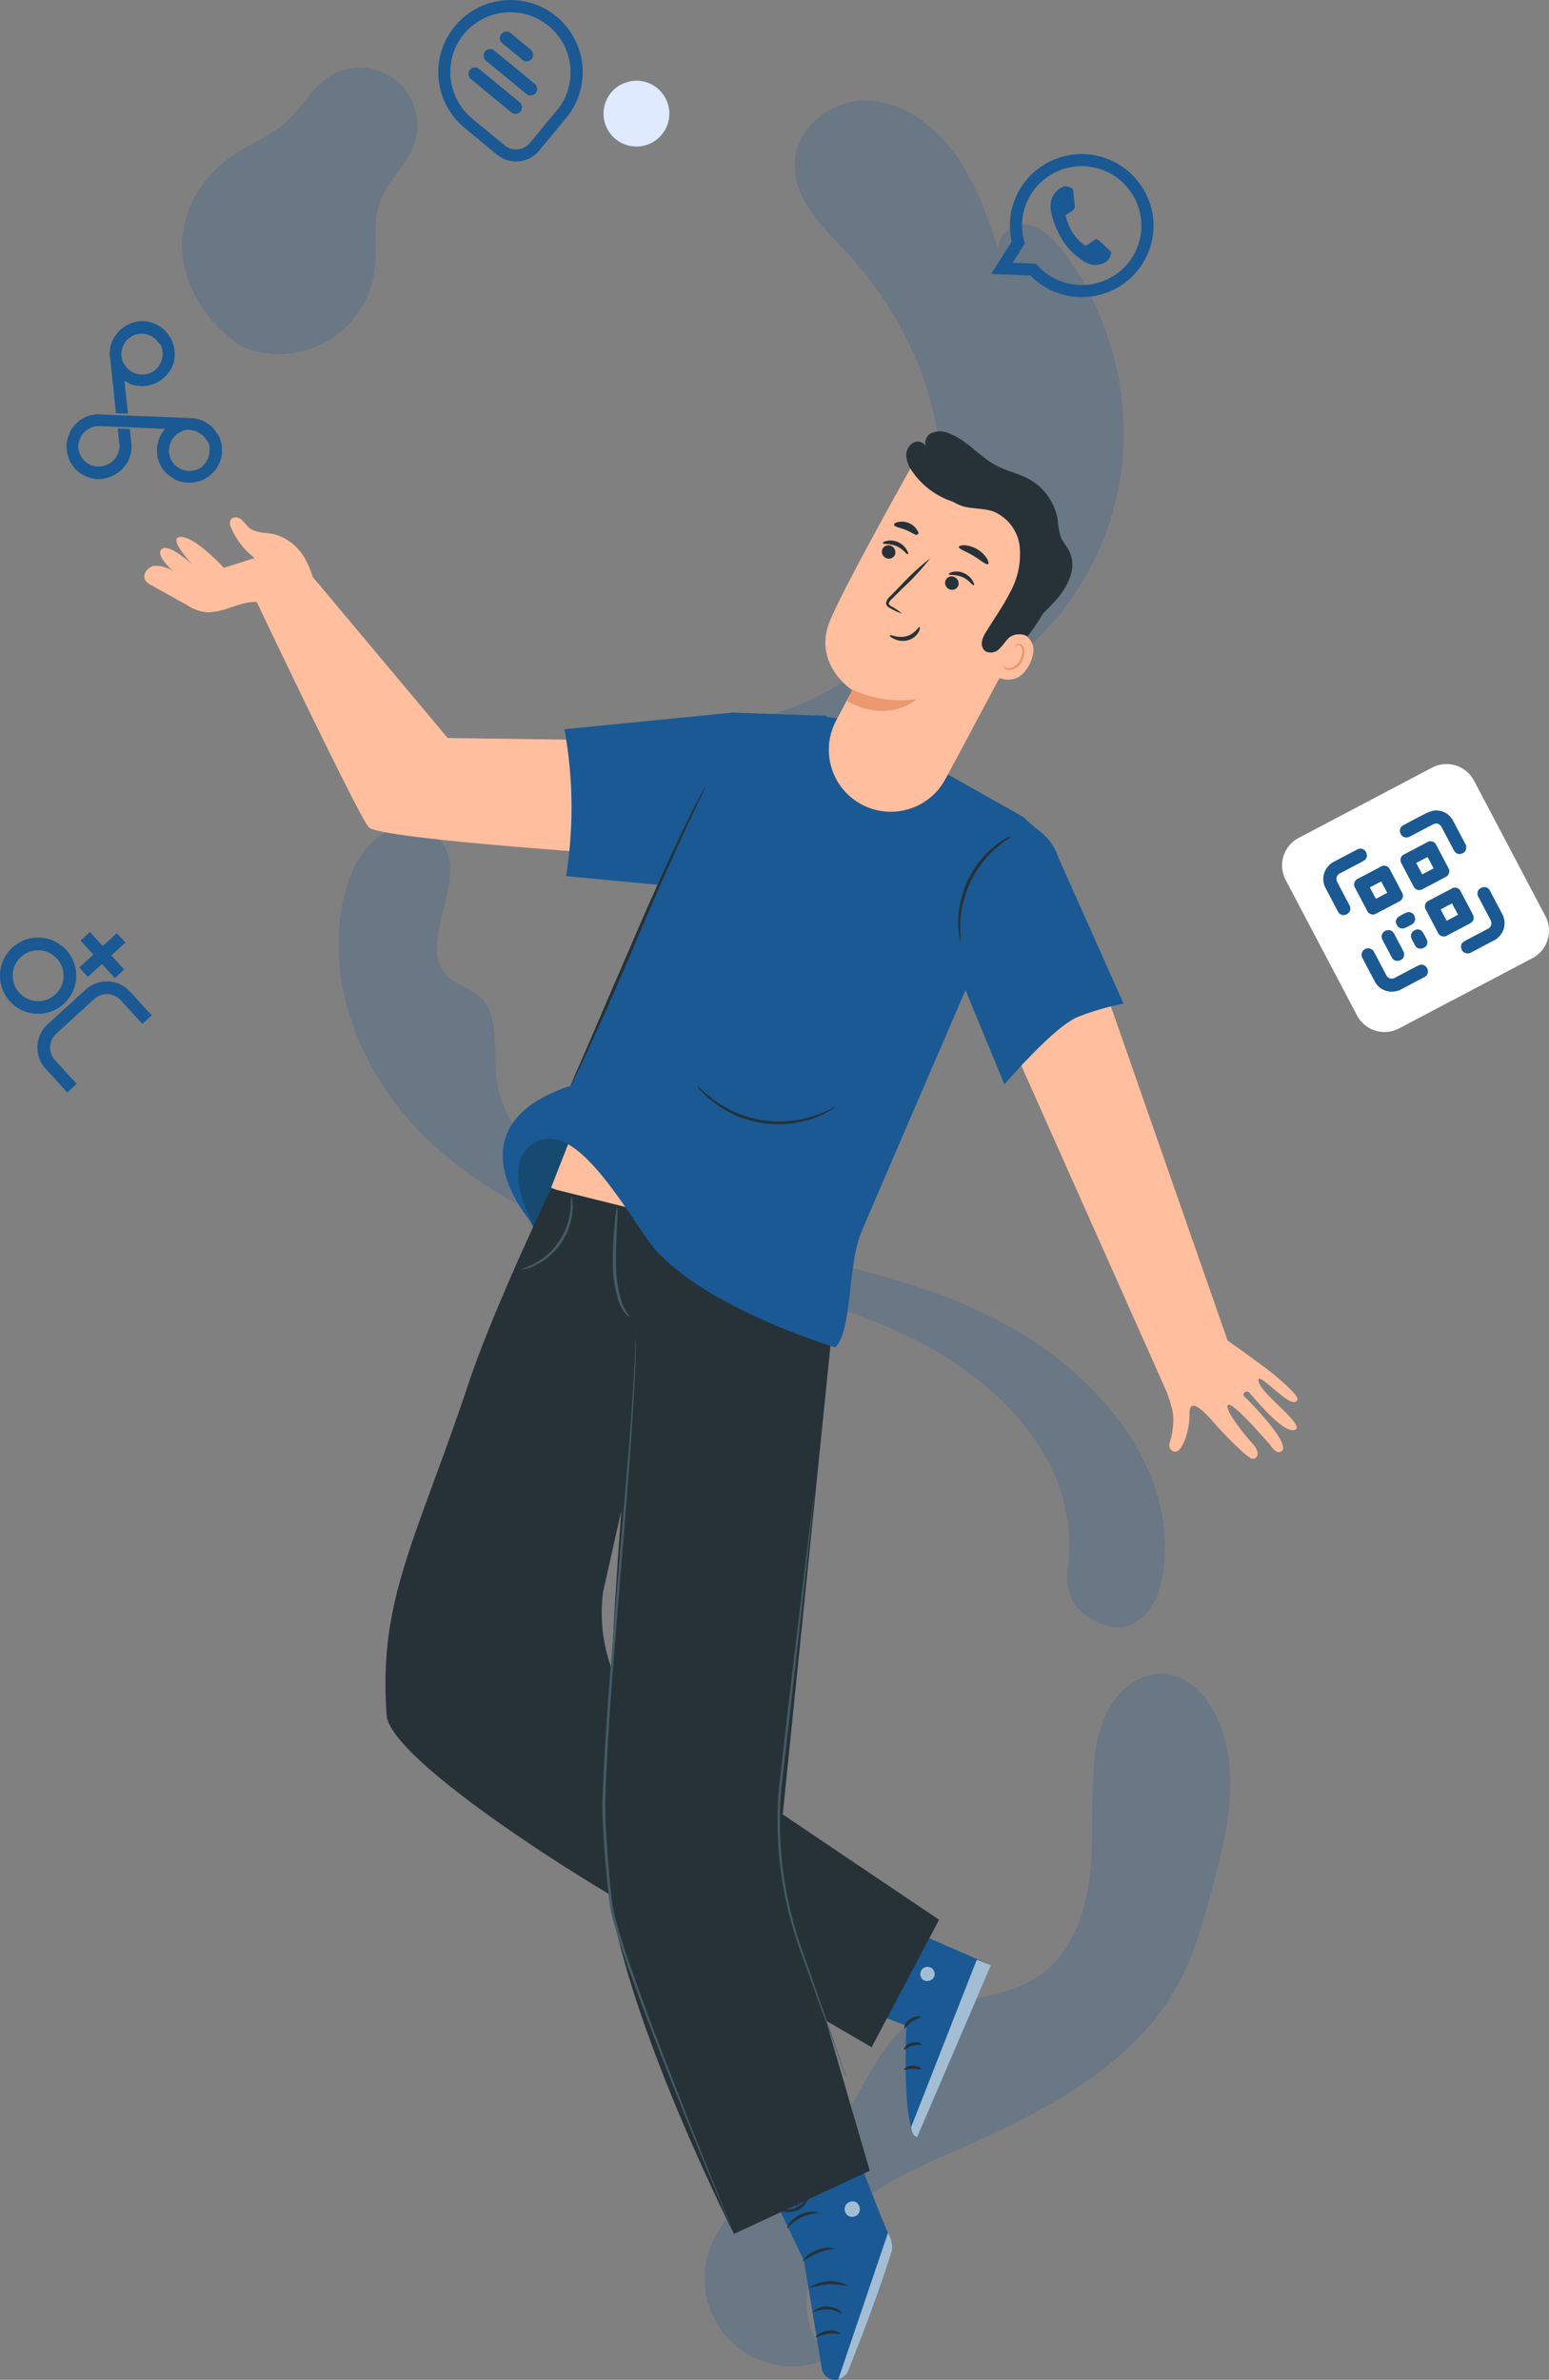 <svg id="Group_63" data-name="Group 63" xmlns="http://www.w3.org/2000/svg" xmlns:xlink="http://www.w3.org/1999/xlink" width="639.854" height="983" viewBox="0 0 639.854 983">
  <rect x="0" y="0" width="639.854" height="983" fill="#808080" stroke="none"/>
  <defs>
    <clipPath id="clip-path">
      <rect id="Rectangle_40" data-name="Rectangle 40" width="639.854" height="983" fill="none"/>
    </clipPath>
    <clipPath id="clip-path-3">
      <rect id="Rectangle_30" data-name="Rectangle 30" width="341.323" height="330.419" fill="none"/>
    </clipPath>
    <clipPath id="clip-path-4">
      <rect id="Rectangle_31" data-name="Rectangle 31" width="188.751" height="296.183" fill="none"/>
    </clipPath>
    <clipPath id="clip-path-5">
      <rect id="Rectangle_32" data-name="Rectangle 32" width="27.179" height="27.177" fill="none"/>
    </clipPath>
    <clipPath id="clip-path-6">
      <rect id="Rectangle_33" data-name="Rectangle 33" width="217.127" height="286.098" fill="none"/>
    </clipPath>
    <clipPath id="clip-path-7">
      <rect id="Rectangle_34" data-name="Rectangle 34" width="97.173" height="118.351" fill="none"/>
    </clipPath>
    <clipPath id="clip-path-8">
      <rect id="Rectangle_35" data-name="Rectangle 35" width="5.923" height="5.844" fill="none"/>
    </clipPath>
    <clipPath id="clip-path-9">
      <rect id="Rectangle_36" data-name="Rectangle 36" width="32.877" height="73.272" fill="none"/>
    </clipPath>
    <clipPath id="clip-path-10">
      <rect id="Rectangle_37" data-name="Rectangle 37" width="22.209" height="60.435" fill="none"/>
    </clipPath>
    <clipPath id="clip-path-11">
      <rect id="Rectangle_38" data-name="Rectangle 38" width="6.254" height="6.41" fill="none"/>
    </clipPath>
  </defs>
  <g id="Group_62" data-name="Group 62" clip-path="url(#clip-path)">
    <g id="Group_61" data-name="Group 61">
      <g id="Group_60" data-name="Group 60" clip-path="url(#clip-path)">
        <g id="Group_35" data-name="Group 35" transform="translate(139.814 341.72)" opacity="0.21">
          <g id="Group_34" data-name="Group 34">
            <g id="Group_33" data-name="Group 33" clip-path="url(#clip-path-3)">
              <path id="Path_177" data-name="Path 177" d="M359.1,447c5.173-38.945-22.216-71.1-56.447-90.411S228.707,330.742,190.9,320.057c-35.657-10.129-71.12-24.923-97.518-50.935S51.124,204.021,60.6,168.2c2.417-8.993,6.648-18.034,14.384-23.231s19.508-5.052,25.286,2.248c12.28,15.568-11.652,43.513,3.336,56.422,3.433,3,8.171,4.085,11.724,6.914,9.452,7.567,6.406,22.24,7.736,34.279,2.635,23.811,24.972,40.347,46.9,49.992,29.372,12.909,61.185,18.977,92.321,26.591s62.587,17.309,88.525,36.261,48.493,48.348,48.348,80.476c0,8.969-1.185,19.992-6.817,26.954s-12.788,8.437-20.911,4.617-13.779-9.67-12.28-22.675" transform="translate(-57.836 -141.357)" fill="#1a5993"/>
            </g>
          </g>
        </g>
        <g id="Group_38" data-name="Group 38" transform="translate(275.391 41.526)" opacity="0.21">
          <g id="Group_37" data-name="Group 37">
            <g id="Group_36" data-name="Group 36" clip-path="url(#clip-path-4)">
              <path id="Path_178" data-name="Path 178" d="M114.017,313.36c-1.233-14.5,9.525-27,21.757-33.72s26.253-9.479,38.848-15.45c31.305-14.84,51.2-49.772,52.675-85.574s-14.069-71.63-38.34-97.932c-9.887-10.683-22.023-21.9-22.168-36.479-.145-15.227,14.5-27.218,29.347-27.024s28.332,10.081,37.156,22.479,13.683,27.123,18.445,41.628c-3.384-6.089,3.554-13.608,10.274-12.955s12.087,6.234,16.124,11.8a125.938,125.938,0,0,1,24.174,84.247,118.694,118.694,0,0,1-37.47,77.212c-23.86,21.757-55.407,31.934-86.011,41.6l-63.844,20.135" transform="translate(-113.92 -17.177)" fill="#1a5993"/>
            </g>
          </g>
        </g>
        <path id="Path_179" data-name="Path 179" d="M111.54,14.822a13.587,13.587,0,1,0,2.224-.7" transform="translate(146.18 19.551)" fill="#5e91ff"/>
        <g id="Group_41" data-name="Group 41" transform="translate(249.312 33.346)" opacity="0.8">
          <g id="Group_40" data-name="Group 40">
            <g id="Group_39" data-name="Group 39" clip-path="url(#clip-path-5)">
              <path id="Path_180" data-name="Path 180" d="M111.54,14.822a13.587,13.587,0,1,0,2.224-.7" transform="translate(-103.132 -13.795)" fill="#fff"/>
            </g>
          </g>
        </g>
        <g id="Group_44" data-name="Group 44" transform="translate(291.049 691.335)" opacity="0.21">
          <g id="Group_43" data-name="Group 43">
            <g id="Group_42" data-name="Group 42" clip-path="url(#clip-path-6)">
              <path id="Path_181" data-name="Path 181" d="M165.8,560.5c-7.832-16.221-.991-36.455,11.483-49.46s29.492-20.427,45.931-27.679c36.406-16.052,74.94-35.149,93.433-70.347,6.237-11.869,9.79-24.923,13.3-37.881,6.793-25.044,13.175-53.5-.483-75.568-3.94-6.358-9.839-12.087-17.188-13.3-8.388-1.5-16.922,3.119-22.143,9.863a48.9,48.9,0,0,0-8.437,23.763c-2.031,16.027-.338,32.345-2.031,48.348s-7.518,33.094-20.669,42.232c-16.124,11.241-39.114,8.727-54.754,20.6-12.643,9.67-17.454,26.2-27.317,38.678-8.316,10.419-19.944,17.526-30.58,25.552s-20.935,17.792-24.561,30.628a36.261,36.261,0,0,0,50.5,42.619" transform="translate(-120.397 -285.981)" fill="#1a5993"/>
            </g>
          </g>
        </g>
        <g id="Group_47" data-name="Group 47" transform="translate(75.234 27.928)" opacity="0.21">
          <g id="Group_46" data-name="Group 46">
            <g id="Group_45" data-name="Group 45" clip-path="url(#clip-path-7)">
              <path id="Path_182" data-name="Path 182" d="M53.883,125.5C31.534,108.908,23.3,81.857,39.888,59.508A50.436,50.436,0,0,1,51.762,48.047c7.446-5.1,16.245-8.243,22.869-14.5C80.505,28.08,84.3,20.513,90.9,15.92a23.69,23.69,0,0,1,35.971,27.413c-3.022,8.485-10.637,14.7-13.828,23.11-3.433,9.089-1.209,19.339-2.417,28.864a39.858,39.858,0,0,1-53.376,32.1" transform="translate(-31.122 -11.554)" fill="#1a5993"/>
            </g>
          </g>
        </g>
        <path id="Path_183" data-name="Path 183" d="M97.188,239.38l60.8-9.015-29.009-41.1-15.568.919A27.779,27.779,0,0,0,87.736,223.21Z" transform="translate(123.642 268.273)" fill="#5e91ff"/>
        <path id="Path_184" data-name="Path 184" d="M97.188,239.38l60.8-9.015-29.009-41.1-15.568.919A27.779,27.779,0,0,0,87.736,223.21Z" transform="translate(123.642 268.273)" fill="#164a70"/>
        <path id="Path_185" data-name="Path 185" d="M236.478,334.071c.629,1.741,1.305,3.8,2.006,6.264a19.815,19.815,0,0,1,.653,6.527,30.25,30.25,0,0,1-1.378,8.023c-.991,2.417,1.33,4.644,3.288,3.484s4.835-7.448,4.835-15.52,8.074,1.6,11.144,5.076,13.078,13.8,14.891,13.707c2.659-.145,3-3.022-.145-6.43s-11.87-14.263-9.96-15.81S279.1,355.806,279.1,355.806s2.659,4.376,4.835,2.683c4.11-3.073-13.658-20.937-15.4-22.579-1.185-1.16.822-2.9,2.055-1.6s14.94,18.251,19.146,15.157c3.215-2.417-14.5-14.819-15.375-19.9s12.474,10.8,15.447,8.437c1.136-.894,1.837-1.716-7.252-9.67-4.351-3.916-20.935-15.52-20.935-15.52l-49.9-142.845L173.19,192.048Z" transform="translate(245.481 240.931)" fill="#ffbe9d"/>
        <path id="Path_186" data-name="Path 186" d="M149.976,179.542,94.231,113.015a38.826,38.826,0,0,0-2.732-6.648A20.91,20.91,0,0,0,78.348,95.392c-3.529-.774-7.591-.387-10.371-2.707-1.233-1.039-2.055-2.417-3.36-3.481s-3.457-1.16-4.3.218a3.8,3.8,0,0,0,.242,3.336,31.011,31.011,0,0,0,9.67,12.474c-5.222,1.6-12.691,4.013-12.691,4.013S45.762,96.456,39.718,96.48s4.835,11.434,4.835,11.434-9.67-8.944-12.667-6.43,4.69,9.162,4.69,9.162a12.814,12.814,0,0,0-7.857-2.2c-2.732.459-5.077,3.674-3.6,6.019a6.272,6.272,0,0,0,2.417,1.958l14.843,8.268a17.965,17.965,0,0,0,7.929,2.9c7.542.242,13.272-4.424,20.79-4.23,0,0,42.039,88.5,46.293,93.07s96.7,10.782,96.7,10.782l53.449-46.052Z" transform="translate(34.955 125.293)" fill="#ffbe9d"/>
        <path id="Path_187" data-name="Path 187" d="M154.639,325.529l56.93,24.778-30.459,71c-6.624-3.312-4.448-45.931-4.448-45.931L139.53,360.992Z" transform="translate(197.771 461.407)" fill="#1a5993"/>
        <g id="Group_50" data-name="Group 50" transform="translate(380.154 812.419)" opacity="0.6">
          <g id="Group_49" data-name="Group 49">
            <g id="Group_48" data-name="Group 48" clip-path="url(#clip-path-8)">
              <path id="Path_188" data-name="Path 188" d="M157.845,337.205a3.167,3.167,0,0,1,4.182-.6,3.046,3.046,0,0,1,.6,4.134,3.312,3.312,0,0,1-4.4.6,3.143,3.143,0,0,1-.169-4.376" transform="translate(-157.257 -336.069)" fill="#fff"/>
            </g>
          </g>
        </g>
        <g id="Group_53" data-name="Group 53" transform="translate(376.463 809.443)" opacity="0.6" style="mix-blend-mode: normal;isolation: isolate">
          <g id="Group_52" data-name="Group 52">
            <g id="Group_51" data-name="Group 51" clip-path="url(#clip-path-9)">
              <path id="Path_189" data-name="Path 189" d="M188.607,337.111l-5.85-2.272-27.027,68.92s0,3.771,2.417,4.351Z" transform="translate(-155.73 -334.84)" fill="#fff"/>
            </g>
          </g>
        </g>
        <path id="Path_190" data-name="Path 190" d="M154.576,349.488c.363.121,1.257-1.547,3.118-2.756s3.674-1.523,3.674-1.886-2.224-.725-4.424.8-2.707,3.771-2.369,3.844" transform="translate(218.962 488.337)" fill="#263238"/>
        <path id="Path_191" data-name="Path 191" d="M154.5,352c.314.242,1.547-1.015,3.529-1.571s3.65-.218,3.8-.556-1.741-1.426-4.182-.7-3.457,2.683-3.143,2.828" transform="translate(218.914 494.575)" fill="#263238"/>
        <path id="Path_192" data-name="Path 192" d="M161.59,354.392c.218-.29-1.33-1.523-3.6-1.451s-3.723,1.378-3.505,1.644,1.668-.29,3.554-.314,3.36.508,3.554.121" transform="translate(218.934 500.258)" fill="#263238"/>
        <path id="Path_193" data-name="Path 193" d="M151.376,349.074c.387,0,.58-1.813,1.571-3.7s2.248-3.167,2.031-3.481-2.1.629-3.215,2.877-.725,4.351-.387,4.3" transform="translate(214.064 484.521)" fill="#263238"/>
        <path id="Path_194" data-name="Path 194" d="M149.408,350c.145,0,.943-1.209,1.5-3.554a16.65,16.65,0,0,0,.459-4.206,18.373,18.373,0,0,0-.193-2.417,4.714,4.714,0,0,0-.387-1.426,1.618,1.618,0,0,0-1.765-.943,2,2,0,0,0-1.45,1.16,5.22,5.22,0,0,0-.387,1.426,13.576,13.576,0,0,0,.556,6.745c.8,2.3,1.861,3.409,1.982,3.312s-.556-1.378-1.112-3.578a15.73,15.73,0,0,1-.169-6.358c.121-.822.387-1.475.822-1.523s.193,0,.363.242a4.9,4.9,0,0,1,.266,1.064,19.821,19.821,0,0,1,.266,2.417,20.563,20.563,0,0,1-.169,3.989,27.376,27.376,0,0,0-.58,3.65" transform="translate(208.344 478.275)" fill="#263238"/>
        <path id="Path_195" data-name="Path 195" d="M155.572,344.69a7.61,7.61,0,0,0-3.022-2.417,12.338,12.338,0,0,0-4.11-1.185,11.239,11.239,0,0,0-2.417,0,3.263,3.263,0,0,0-2.78,1.5,1.834,1.834,0,0,0,.363,1.91,5.533,5.533,0,0,0,1.16.919,8.744,8.744,0,0,0,2.417,1.039,8.933,8.933,0,0,0,4.3,0c2.417-.6,3.481-1.861,3.384-1.934a32.377,32.377,0,0,1-3.554,1.015,8.842,8.842,0,0,1-3.82-.29,8.2,8.2,0,0,1-2.031-.967c-.7-.435-1.185-.967-.991-1.209a2.153,2.153,0,0,1,1.692-.749,12.634,12.634,0,0,1,2.417,0,13.959,13.959,0,0,1,3.844.822c1.837.774,3.022,1.692,3.143,1.547" transform="translate(202.857 483.369)" fill="#263238"/>
        <path id="Path_196" data-name="Path 196" d="M127.64,373.127l23.546,49.339L158.559,467a5.583,5.583,0,0,0,6.418,4.6q.2-.033.4-.08a5.538,5.538,0,0,0,3.892-3.336c4.327-10.709,20.064-50.234,18.131-53.739C185.174,410.379,166,360.75,166,360.75Z" transform="translate(180.918 511.33)" fill="#1a5993"/>
        <g id="Group_56" data-name="Group 56" transform="translate(346.294 922.288)" opacity="0.6" style="mix-blend-mode: normal;isolation: isolate">
          <g id="Group_55" data-name="Group 55">
            <g id="Group_54" data-name="Group 54" clip-path="url(#clip-path-10)">
              <path id="Path_197" data-name="Path 197" d="M143.25,441.955l20.5-60.435.967,2.1a8.436,8.436,0,0,1,.411,5.8c-1.5,5.149-5.923,19.339-17.84,49.122a5.565,5.565,0,0,1-4.037,3.409" transform="translate(-143.25 -381.519)" fill="#fff"/>
            </g>
          </g>
        </g>
        <g id="Group_59" data-name="Group 59" transform="translate(348.897 909.284)" opacity="0.6">
          <g id="Group_58" data-name="Group 58">
            <g id="Group_57" data-name="Group 57" clip-path="url(#clip-path-11)">
              <path id="Path_198" data-name="Path 198" d="M144.769,377.662a3.362,3.362,0,0,0,.967,4.4,3.263,3.263,0,0,0,4.4-.919,3.6,3.6,0,0,0-1.064-4.665,3.361,3.361,0,0,0-4.448,1.475" transform="translate(-144.326 -376.139)" fill="#fff"/>
            </g>
          </g>
        </g>
        <path id="Path_199" data-name="Path 199" d="M151.153,397.223a12.091,12.091,0,0,0-12.353-.435,3.905,3.905,0,0,1,1.45-1.45,8.65,8.65,0,0,1,4.835-1.233,8.779,8.779,0,0,1,4.714,1.547c1.064.774,1.45,1.475,1.354,1.571" transform="translate(196.736 558.596)" fill="#263238"/>
        <path id="Path_200" data-name="Path 200" d="M149.91,399.706a41.446,41.446,0,0,0-5.367-.145,46.53,46.53,0,0,0-5.149,1.547c-.266-.193,1.668-2.417,4.98-2.756a6.187,6.187,0,0,1,5.536,1.354" transform="translate(197.544 564.378)" fill="#263238"/>
        <path id="Path_201" data-name="Path 201" d="M154.688,391.808a54.469,54.469,0,0,0-8.268-.8,51.326,51.326,0,0,0-8.171,1.6A15.255,15.255,0,0,1,154.688,391.808Z" transform="translate(195.957 552.48)" fill="#263238"/>
        <path id="Path_202" data-name="Path 202" d="M150.377,384.355c0,.363-3.264.435-6.914,1.934s-6.092,3.6-6.334,3.336a10.868,10.868,0,0,1,5.9-4.472,10.745,10.745,0,0,1,7.349-.8" transform="translate(194.369 544.341)" fill="#263238"/>
        <path id="Path_203" data-name="Path 203" d="M147.6,378.4a27.819,27.819,0,0,0-7.252,1.837,26.826,26.826,0,0,0-5.85,4.617c-.121,0,.121-.943.991-2.1a11.8,11.8,0,0,1,4.351-3.6,11.934,11.934,0,0,1,5.488-1.257c1.45.048,2.3.387,2.272.508" transform="translate(190.596 535.624)" fill="#263238"/>
        <path id="Path_204" data-name="Path 204" d="M142.813,384.793a5.654,5.654,0,0,1-.919-1.862,14.61,14.61,0,0,1-.7-5.608,6.358,6.358,0,0,1,1.233-3.892,2.249,2.249,0,0,1,2.417-.6,3.772,3.772,0,0,1,1.813,1.91,7.905,7.905,0,0,1-3.336,9.525,9.21,9.21,0,0,1-10.2-.677,3.167,3.167,0,0,1-1.209-2.417,2.2,2.2,0,0,1,1.62-2.006,7.961,7.961,0,0,1,4.061.242,15.618,15.618,0,0,1,5.149,2.417c1.088.749,1.571,1.305,1.523,1.378a24.217,24.217,0,0,0-6.865-2.9,7.083,7.083,0,0,0-3.554-.121,1.183,1.183,0,0,0-.894,1.088,2.27,2.27,0,0,0,.894,1.5,8.191,8.191,0,0,0,8.848.508,6.864,6.864,0,0,0,3.046-8.147,2.535,2.535,0,0,0-1.209-1.378,1.182,1.182,0,0,0-1.378.29,5.614,5.614,0,0,0-1.112,3.288,21.414,21.414,0,0,0,.774,7.47" transform="translate(186.97 528.262)" fill="#263238"/>
        <path id="Path_205" data-name="Path 205" d="M294.533,505.083l-64.569-43.513,21.37-209.807-61.16-35.705L134.259,203.1s-23.352,48.59-33.844,79.774c-22.1,66.164-37.591,89.879-34.037,137.792,1.112,15.181,57.148,53.183,92.538,74.239a115.058,115.058,0,0,0,1.886,12.546c12.087,54.679,49.025,127.4,49.025,127.4l56.084-26.084-18.082-62.009,18.856,11ZM155.749,369.708l7.542-33.626c-1.6,21.394-3.046,43.707-4.085,65.1a66.807,66.807,0,0,1-3.457-31.4Z" transform="translate(93.365 287.876)" fill="#263238"/>
        <path id="Path_206" data-name="Path 206" d="M157.4,599.541a5.273,5.273,0,0,1-.435-.894l-1.185-2.635-4.327-10.226c-3.723-8.92-9.065-21.757-15.471-37.832s-14-35.125-21.757-56.64c-1.91-5.391-3.771-10.927-5.536-16.656-.774-2.9-1.765-5.753-2.272-8.823-.145-.749-.314-1.523-.435-2.272l-.266-2.3-.508-4.593q-1.015-9.283-1.62-18.9c-.193-3.191-.363-6.43-.508-9.67a83.916,83.916,0,0,1,0-9.863c.967-26.35,3.167-51.346,5-74.094s3.6-43.2,5.052-60.435,2.417-31.112,2.9-40.757c.314-4.835.483-8.558.58-11.072l.169-2.9a3.6,3.6,0,0,1,0-.967,5.869,5.869,0,0,1,0,.967v2.9c0,2.538-.121,6.285-.338,11.1-.411,9.67-1.257,23.594-2.538,40.806s-3,37.687-4.835,60.435-3.94,47.744-4.835,74.021c-.193,3.288,0,6.527,0,9.79s.29,6.455.508,9.67q.58,9.671,1.571,18.832l.508,4.617.266,2.272c.121.749.29,1.475.435,2.224.483,2.949,1.45,5.826,2.224,8.7,1.716,5.681,3.578,11.217,5.463,16.608,7.591,21.491,15.109,40.612,21.394,56.688s11.531,29.009,15.133,37.953c1.765,4.448,3.167,7.9,4.134,10.322.435,1.136.8,2.031,1.039,2.683a3.466,3.466,0,0,0,.483.943" transform="translate(145.893 323.183)" fill="#455a64"/>
        <path id="Path_207" data-name="Path 207" d="M111.675,252.057a9.929,9.929,0,0,1-1.45-1.185,15.221,15.221,0,0,1-2.732-4.4,46.967,46.967,0,0,1-2.756-16.632,140.8,140.8,0,0,1,.8-16.922,38.512,38.512,0,0,1,.967-6.89,40.828,40.828,0,0,1,0,6.962c-.218,4.279-.556,10.2-.459,16.728a54.031,54.031,0,0,0,2.417,16.366,18.714,18.714,0,0,0,2.3,4.376,9.321,9.321,0,0,1,.919,1.6" transform="translate(148.438 292.029)" fill="#455a64"/>
        <path id="Path_208" data-name="Path 208" d="M109.7,204.42a14.082,14.082,0,0,1,.483,5.85,27.076,27.076,0,0,1-15.447,22.675,14.3,14.3,0,0,1-5.633,1.692c0-.193,2.1-.774,5.246-2.417a28.618,28.618,0,0,0,14.988-21.974c.411-3.578.145-5.826.363-5.826" transform="translate(126.291 289.747)" fill="#455a64"/>
        <path id="Path_209" data-name="Path 209" d="M148,254.88v.628a9.651,9.651,0,0,1-.145,1.861q-.29,2.611-.725,7.252c-.7,6.309-1.668,15.278-2.877,26.3-2.417,22.313-6,52.941-9.815,86.809a157.983,157.983,0,0,0,3.167,47.62,164.323,164.323,0,0,0,5.826,20.067c2.176,6.186,4.182,11.964,6.044,17.26,3.65,10.492,6.6,19.025,8.679,25.018.967,2.9,1.74,5.173,2.417,6.817l.58,1.791a1.906,1.906,0,0,1,.145.6,1.339,1.339,0,0,0-.266-.583,9.971,9.971,0,0,1-.677-1.738c-.629-1.622-1.45-3.87-2.417-6.745l-9.041-24.875c-1.886-5.27-3.965-11.047-6.189-17.212a163.265,163.265,0,0,1-5.971-20.185,156.935,156.935,0,0,1-3.312-47.961c3.771-33.965,7.542-64.569,10.177-86.785,1.378-11.023,2.417-19.992,3.263-26.277.387-3.046.7-5.415.943-7.252a10.369,10.369,0,0,1,.266-1.837,2.134,2.134,0,0,1-.073-.58" transform="translate(188.312 361.269)" fill="#455a64"/>
        <path id="Path_210" data-name="Path 210" d="M94.16,217.79l9.911-25.31,22.6,33.7L96.529,218.66" transform="translate(133.463 272.822)" fill="#ffbe9d"/>
        <path id="Path_211" data-name="Path 211" d="M342.319,240.97,315.51,180.849c-3.215-9.67-9.234-11.168-14.263-16.777l-67.18-37.881c-48.977-20.064-75.641,47.188-75.641,47.188l-44.5,101.531c-52.337,17.333-15.278,57.534-15.278,57.534s-14.239-24.754-.218-33.674c14.65-9.355,30.894,15.278,46.511,38.678,18.445,27.607,78.348,45.544,78.348,45.544,7.01-7.4,5.052-33.239,10.54-47.115,1.741-4.375,43.223-100.467,43.223-100.467l16.076,38.944s20.6-24.174,30.6-27.994a113.963,113.963,0,0,1,18.59-5.391" transform="translate(121.775 173.567)" fill="#1a5993"/>
        <path id="Path_212" data-name="Path 212" d="M176.181,194.324a10.04,10.04,0,0,1-2.031,1.426,39.185,39.185,0,0,1-6.116,2.877,43.732,43.732,0,0,1-42.45-6.551,37.618,37.618,0,0,1-4.956-4.593,7.885,7.885,0,0,1-1.5-1.958c.169-.169,2.417,2.562,6.962,5.874a45.419,45.419,0,0,0,41.652,6.43c5.367-1.789,8.437-3.7,8.437-3.505" transform="translate(168.856 262.953)" fill="#263238"/>
        <path id="Path_213" data-name="Path 213" d="M97.127,189.3h0l41.459,3.919,66.334-70.1L165.9,121.76,96.45,128.625a180.166,180.166,0,0,1,.677,60.675" transform="translate(136.709 172.584)" fill="#1a5993"/>
        <path id="Path_214" data-name="Path 214" d="M153.1,134.44a4.354,4.354,0,0,1-.508,1.281l-1.668,3.578c-1.5,3.239-3.6,7.712-6.14,13.127-5.149,11.12-12.087,26.591-19.339,43.755s-14.166,32.708-19.339,43.852c-2.538,5.584-4.641,10.056-6.14,13.151L98.2,256.712a5.856,5.856,0,0,1-.7,1.209,8.145,8.145,0,0,1,.483-1.305l1.547-3.626,5.8-13.3c4.835-11.386,11.579-26.882,18.928-44s14.5-32.587,19.75-43.634c2.683-5.512,4.835-9.936,6.5-12.981.774-1.4,1.378-2.562,1.861-3.481a6.48,6.48,0,0,1,.725-1.16" transform="translate(138.197 190.556)" fill="#263238"/>
        <path id="Path_215" data-name="Path 215" d="M185.778,142.869c.121.218-2.417,1.547-5.971,4.545a43.059,43.059,0,0,0-5.584,5.778,47.369,47.369,0,0,0-5.27,8.34,49.34,49.34,0,0,0-3.288,9.283,42.307,42.307,0,0,0-1.064,8c-.169,4.593.363,7.446.121,7.47a7.024,7.024,0,0,1-.483-1.958,14.3,14.3,0,0,1-.338-2.417,25.126,25.126,0,0,1-.169-3.191,37.866,37.866,0,0,1,.846-8.219,41.214,41.214,0,0,1,8.751-18.179,39.163,39.163,0,0,1,5.923-5.729,22.765,22.765,0,0,1,2.587-1.837,14.716,14.716,0,0,1,2.055-1.233,6.283,6.283,0,0,1,1.886-.653" transform="translate(232.071 202.504)" fill="#263238"/>
        <path id="Path_216" data-name="Path 216" d="M229.524,141.295l-38.9,72.718a25.6,25.6,0,0,1-45.894-22.629q.334-.732.713-1.448l6.7-12.619s-16.922-10.951-8.993-29.226c7.059-16.3,32.973-62.321,38.461-72.041l32.78,14.676a36.815,36.815,0,0,1,15.621,49.666c-.16.307-.322.6-.488.9" transform="translate(199.904 107.792)" fill="#ffbe9d"/>
        <path id="Path_217" data-name="Path 217" d="M146.891,117.829A46.358,46.358,0,0,0,173.6,121.7s-11.458,10.562-28.864.822Z" transform="translate(205.156 167.012)" fill="#eb996e"/>
        <path id="Path_218" data-name="Path 218" d="M150.953,94.639a2.852,2.852,0,0,0,1.33,3.747,2.732,2.732,0,0,0,3.7-1.1l.019-.036a2.852,2.852,0,0,0-1.33-3.747,2.732,2.732,0,0,0-3.7,1.1l-.019.036" transform="translate(213.592 132.063)" fill="#263238"/>
        <path id="Path_219" data-name="Path 219" d="M150.866,93.5c.169.486,2.78,0,5.584,1.163s4.206,3.554,4.666,3.36.145-.846-.435-1.886a7.921,7.921,0,0,0-3.554-3.118,7.582,7.582,0,0,0-4.641-.508c-1.136.266-1.716.677-1.62.989" transform="translate(213.824 130.904)" fill="#263238"/>
        <path id="Path_220" data-name="Path 220" d="M161.767,99.965a2.828,2.828,0,0,0,1.33,3.747,2.731,2.731,0,0,0,3.7-1.114l.024-.046a2.852,2.852,0,0,0-1.33-3.723,2.705,2.705,0,0,0-3.679,1.056l-.044.08" transform="translate(228.91 139.6)" fill="#263238"/>
        <path id="Path_221" data-name="Path 221" d="M162.126,98.782c.169.483,2.78,0,5.584,1.16s4.206,3.578,4.666,3.384.169-.846-.435-1.91a7.893,7.893,0,0,0-3.554-3.094,7.424,7.424,0,0,0-4.641-.508c-1.136.266-1.716.749-1.62.967" transform="translate(229.784 138.411)" fill="#263238"/>
        <path id="Path_222" data-name="Path 222" d="M157.889,118.118a21.062,21.062,0,0,0-4.158-2.828c-.677-.411-1.305-.846-1.209-1.378a4.736,4.736,0,0,1,1.426-1.91l4.545-4.5a103.212,103.212,0,0,0,11.1-12.087A100.69,100.69,0,0,0,157.5,106.563l-4.472,4.569a4.509,4.509,0,0,0-1.62,2.635,2.056,2.056,0,0,0,.7,1.571,5.489,5.489,0,0,0,1.136.7,18.449,18.449,0,0,0,4.641,2.079" transform="translate(214.61 135.248)" fill="#263238"/>
        <path id="Path_223" data-name="Path 223" d="M164.311,107.137c-.435-.218-1.789,2.8-5.342,3.8s-6.648-.774-6.865-.363.459.894,1.813,1.547a8.191,8.191,0,0,0,5.633.483,7.1,7.1,0,0,0,4.3-3.263c.677-1.209.677-2.1.459-2.2" transform="translate(215.536 151.84)" fill="#263238"/>
        <path id="Path_224" data-name="Path 224" d="M163.85,93.885c0,.894,2.877,1.765,5.971,3.626s5.367,3.94,6.092,3.457c.338-.242.193-1.16-.532-2.417a12.286,12.286,0,0,0-9.21-5.391c-1.4,0-2.3.314-2.321.725" transform="translate(232.242 132.046)" fill="#263238"/>
        <path id="Path_225" data-name="Path 225" d="M152.789,90.506c.218.873,2.417,1.064,4.835,2.055s4.085,2.417,4.835,1.886.338-1.013-.266-1.98a6.936,6.936,0,0,0-3.36-2.756,7.11,7.11,0,0,0-4.351-.413c-1.209.2-1.813.728-1.692,1.209" transform="translate(216.543 126.333)" fill="#263238"/>
        <path id="Path_226" data-name="Path 226" d="M177.7,107.549c.387,0,14.142,1.888,8.2,14.144s-16.922,3.747-16.922,3.382,8.727-17.526,8.727-17.526" transform="translate(239.499 152.441)" fill="#ffbe9d"/>
        <path id="Path_227" data-name="Path 227" d="M171.5,118.751s.145.242.411.6a2.421,2.421,0,0,0,1.6.8,5.9,5.9,0,0,0,4.835-3.554,7.916,7.916,0,0,0,.894-3.336,2.76,2.76,0,0,0-.822-2.417,1.211,1.211,0,0,0-1.547,0c-.314.266-.363.532-.435.532s-.169-.338.169-.8a1.558,1.558,0,0,1,.87-.532,1.815,1.815,0,0,1,1.33.266,3.362,3.362,0,0,1,1.305,2.973,8.1,8.1,0,0,1-.919,3.771,6.189,6.189,0,0,1-5.681,3.8,2.735,2.735,0,0,1-1.813-1.281c-.314-.508-.242-.822-.193-.822" transform="translate(243.018 155.939)" fill="#eb996e"/>
        <path id="Path_228" data-name="Path 228" d="M198.269,150.239a7.263,7.263,0,0,0-7.252.413c-1.6,1.4-2.683,3.336-4.279,4.835a4.834,4.834,0,0,1-5.85.919,4.181,4.181,0,0,1-1.305-3.989,11.559,11.559,0,0,1,1.765-4.037c3.312-5.466,7.107-10.685,9.96-16.417a32.6,32.6,0,0,0,3.892-18.539A17.888,17.888,0,0,0,184.321,98.75c-3.989-1.4-8.437-.991-12.522-2.151a16.7,16.7,0,0,1-10.733-9.863,28.931,28.931,0,0,0-1.6-2.756c.145-.293,1.6-2.756,3.022-3.242,10.782-3.648,25.359.532,34.279,7.566a39.63,39.63,0,0,1,15.278,29.686c.121,11.364-7.035,23.886-13.683,32.347" transform="translate(226.034 112.531)" fill="#263238"/>
        <path id="Path_229" data-name="Path 229" d="M204.929,156.957c3.408-5.8,8.92-9.984,13.126-15.205s7.252-12.595,4.11-18.59c-1.015-2.055-2.659-3.771-3.505-5.9a29.227,29.227,0,0,1-1.209-6.793,23.6,23.6,0,0,0-11.7-16.922c-4.3-2.417-9.259-3.384-13.634-5.681-6.89-3.626-11.942-10.347-19.339-13.223a9.184,9.184,0,0,0-7.518-.242,4.544,4.544,0,0,0-2.1,6.075,4.094,4.094,0,0,0,.237.428,3.939,3.939,0,0,0-4.8-2.836,3.827,3.827,0,0,0-.643.225,5.945,5.945,0,0,0-3.07,5.826,12.917,12.917,0,0,0,2.635,6.382,32.732,32.732,0,0,0,18.614,12.836l16.7-1.305,13.683,10.129,10.1,16.124-18.348,23.836Z" transform="translate(219.496 104.483)" fill="#263238"/>
        <path id="Path_230" data-name="Path 230" d="M232.944,42.056a29.69,29.69,0,0,0-54.537,5.108,29.362,29.362,0,0,0-.537,15.271l-8.507,13.39,16.238.682A29.748,29.748,0,0,0,198.1,84.1l.012,0a29.637,29.637,0,0,0,37.011-19.535,29.265,29.265,0,0,0-2.178-22.508m-33.37,37.276-.01,0a24.712,24.712,0,0,1-11-6.948l-.7-.771-9.631-.406,5.033-7.929-.288-1.059a24.362,24.362,0,0,1,.222-13.586,24.678,24.678,0,0,1,45.326-4.25,24.33,24.33,0,0,1,1.813,18.711,24.631,24.631,0,0,1-30.764,16.24m18.309-13.61c-.6-.571-3.561-3.343-4.139-3.778s-1.013-.7-1.7-.138-2.533,1.736-3.092,2.079-.989.276-1.588-.295a20.2,20.2,0,0,1-4.629-5.243,22.278,22.278,0,0,1-2.439-6.1c-.2-.834.29-1.1.752-1.344.416-.218.96-.607,1.443-.911a4.922,4.922,0,0,0,1.073-.955,1.354,1.354,0,0,0,.319-1.255c-.072-.406-.425-4.313-.583-5.9-.152-1.554-.793-1.545-1.223-1.7-.406-.15-.878-.295-1.351-.44a2.727,2.727,0,0,0-2.161.3,8.274,8.274,0,0,0-4.284,5.125c-1.064,3.471.45,7.6.658,8.181s2.669,9.126,8.843,14.357a43.061,43.061,0,0,0,3.583,2.729,10.2,10.2,0,0,0,4.378,1.651c1.424.218,4.714-.421,5.811-1.888a6.106,6.106,0,0,0,1.441-3.227c-.085-.358-.5-.677-1.107-1.25" transform="translate(240.058 37.317)" fill="#1a5993" fill-rule="evenodd"/>
        <path id="Path_231" data-name="Path 231" d="M26.364,187.58a15.747,15.747,0,1,0-22.245-1.013,15.747,15.747,0,0,0,22.245,1.013M8.669,168.2a10.5,10.5,0,1,1-.677,14.831A10.493,10.493,0,0,1,8.669,168.2Z" transform="translate(0 227.073)" fill="#1a5993"/>
        <path id="Path_232" data-name="Path 232" d="M23.239,165.059l-5.309-5.814-3.878,3.539,5.311,5.814-5.816,5.311,3.539,3.875,5.816-5.309,5.309,5.814,3.878-3.539-5.311-5.816,5.816-5.309-3.542-3.875Z" transform="translate(19.203 225.716)" fill="#1a5993"/>
        <path id="Path_233" data-name="Path 233" d="M26.3,171.086,10.627,185.4a13.025,13.025,0,0,0-.834,18.38l8.925,9.774,3.878-3.539-8.925-9.774a7.766,7.766,0,0,1,.5-10.963l15.67-14.311a7.769,7.769,0,0,1,10.965.5l8.925,9.774,3.875-3.542-8.925-9.774a13.025,13.025,0,0,0-18.38-.834" transform="translate(9.066 237.684)" fill="#1a5993"/>
        <path id="Path_234" data-name="Path 234" d="M21.7,62.708m-.116,6.184a2.817,2.817,0,0,0,.7.338c.247.07.416.186.539.22q-.809-.334-1.243-.556Z" transform="translate(30.592 88.883)" fill="#1a5993"/>
        <path id="Path_235" data-name="Path 235" d="M43.31,60.91a13.618,13.618,0,0,0-5.268-4.658,14.215,14.215,0,0,0-3.1-1.1,13.476,13.476,0,0,0-5.122-.077c-.363.094-.645.147-1.008.242l-.157.089c-.283.051-.522.184-.8.234a3.066,3.066,0,0,0-.839.36l-.16.087c-.319.176-.6.227-.839.36l-.16.087a8.836,8.836,0,0,0-1.82,1.211c-.276.256-.592.43-.865.684-.193.213-.467.467-.662.677a.342.342,0,0,0-.2.213,3.884,3.884,0,0,0-.619.757,4.839,4.839,0,0,0-.655.88c-.152.29-.425.546-.578.836a6.947,6.947,0,0,0-.525,1.119,4.56,4.56,0,0,0-.329.907,3.914,3.914,0,0,0-.293.783,1.361,1.361,0,0,0-.143.493,3.987,3.987,0,0,0-.172.82c-.1.573-.16,1.023-.215,1.675a5.082,5.082,0,0,0-.048.856,8.468,8.468,0,0,0,.058,1.421l.116-.169,2.444,23.231,4.965.167L24.837,79.5a8.068,8.068,0,0,0,.747.418c.293.15.749.416,1.206.682l.293.152c.247.07.537.22.783.292l.74.213.819.172c.573.1,1.023.162,1.6.261a11.463,11.463,0,0,0,3.326-.176,11.9,11.9,0,0,0,1.728-.435c.283-.053.522-.184.885-.28a3.135,3.135,0,0,0,.839-.358l.8-.44a13.485,13.485,0,0,0,1.625-1c.276-.256.592-.43.865-.684s.549-.51.742-.723l.585-.633c.193-.21.309-.377.5-.59l.462-.67c.193-.21.266-.457.459-.67a3.2,3.2,0,0,0,.418-.747l.336-.7.338-.706.213-.74a6.421,6.421,0,0,0,.242-1.066,16.253,16.253,0,0,0,.239-3.138,14.113,14.113,0,0,0-1.081-4.8c-.22-.4-.317-.759-.534-1.156a6,6,0,0,1-.7-1.073m-3.329,4.117A9.251,9.251,0,0,1,40.6,67.28l.007.2.024.609a2.257,2.257,0,0,1-.012.732,1.918,1.918,0,0,1-.053.653,7.819,7.819,0,0,1-.527,2.052,9.834,9.834,0,0,1-.525,1.119,1.938,1.938,0,0,0-.3.583,4.518,4.518,0,0,1-.815.967,8.581,8.581,0,0,1-1.1,1.02c-.239.131-.353.3-.592.43l-1.194.658a3.254,3.254,0,0,1-.885.28l-.08.044-.846.155a4.669,4.669,0,0,1-1.3.094c-.283.051-.529-.019-.812.031-.2.01-.326-.027-.529-.019A5.725,5.725,0,0,1,30,76.65l-.5-.143a7.843,7.843,0,0,1-1.073-.445,7.618,7.618,0,0,1-1.8-1.187c-.167-.114-.21-.193-.377-.309s-.256-.273-.423-.389l-.176-.317a7.169,7.169,0,0,1-.817-1.1l-.087-.16a5.878,5.878,0,0,1-1.039-2.64l-.065-.689a1.562,1.562,0,0,0-.06-.483c.027-.326-.024-.609,0-.936a2.007,2.007,0,0,1,.1-.573c.07-.247.063-.45.133-.7a4.749,4.749,0,0,1,.438-1.276,16.771,16.771,0,0,1,.907-1.743A8.171,8.171,0,0,1,27.049,61.7l.276-.256,1.032-.568a1.738,1.738,0,0,1,.6-.227l.442-.14a3.884,3.884,0,0,1,.44-.14,1.337,1.337,0,0,1,.566-.1c.2-.007.363-.094.563-.1a7.186,7.186,0,0,1,3.343.232,5.2,5.2,0,0,1,.907.329,8.6,8.6,0,0,1,2.166,1.3,1.658,1.658,0,0,1,.467.469,2.629,2.629,0,0,1,.554.626,2,2,0,0,1,.43.592l.087.16a2.082,2.082,0,0,1,1.061,1.172Z" transform="translate(26.548 77.774)" fill="#1a5993"/>
        <path id="Path_236" data-name="Path 236" d="M73.3,78.38c-.133-.239-.387-.513-.52-.752l-.131-.237c-.256-.276-.387-.512-.6-.708s-.51-.549-.72-.745a4.5,4.5,0,0,0-.8-.7l-1-.689c-.29-.15-.5-.346-.79-.5s-.459-.266-.749-.418a1.556,1.556,0,0,0-.537-.22,3.977,3.977,0,0,0-.783-.295,7.4,7.4,0,0,0-1.605-.464,4.079,4.079,0,0,0-.819-.169,12.841,12.841,0,0,0-1.426-.145l-.2.007L44.05,71.6l-7.2-.28-4.965-.167s-5.944-.247-6.191-.319A11.466,11.466,0,0,0,22.366,71a12.227,12.227,0,0,0-1.728.438c-.283.051-.522.184-.885.278a3.066,3.066,0,0,0-.839.36l-.8.438a13.509,13.509,0,0,0-1.624,1c-.073.247-.389.423-.665.677s-.546.51-.742.723l-.585.633c-.193.21-.309.377-.5.59l-.462.67c-.193.21-.266.457-.459.67a3.978,3.978,0,0,1-.295.783,3.833,3.833,0,0,0-.336.7l-.338.7a3.025,3.025,0,0,1-.213.74c-.073.247-.135.7-.242,1.069a10.149,10.149,0,0,0-.239,3.138,14.259,14.259,0,0,0,1.008,4.837c.22.4.314.759.534,1.156a4.8,4.8,0,0,0,.645.994,13,13,0,0,0,5.226,4.583,14.034,14.034,0,0,0,3.094,1.1,12.119,12.119,0,0,0,5.122.08c.283-.053.643-.147,1.006-.244l.16-.087c.283-.053.52-.184.8-.237a3.071,3.071,0,0,0,.839-.358l.16-.087c.239-.133.6-.227.841-.36l.157-.087a8.846,8.846,0,0,0,1.82-1.214,4.385,4.385,0,0,0,.865-.684,3.283,3.283,0,0,0,.708-.6.334.334,0,0,0,.193-.21,3.825,3.825,0,0,0,.621-.759,9.37,9.37,0,0,0,.619-.757c.15-.29.425-.546.575-.836a6.815,6.815,0,0,0,.525-1.117,5.216,5.216,0,0,0,.375-.829c.07-.247.22-.537.293-.783a1.361,1.361,0,0,0,.143-.493,3.949,3.949,0,0,0,.169-.82,7.542,7.542,0,0,0,.218-1.675,4.827,4.827,0,0,0,.046-.856,8.428,8.428,0,0,0-.056-1.419l-.01-.2-.6-5.79-4.888-.213-.123-.034.667,6.476a1.562,1.562,0,0,0,.06.483,3.672,3.672,0,0,1,0,.936.907.907,0,0,1-.1.573c-.073.247-.063.45-.135.7a4.743,4.743,0,0,1-.435,1.276,7.918,7.918,0,0,1-2.78,3.609l-.276.254-1.192.658-.6.227a.806.806,0,0,1-.442.14c-.16.087-.283.053-.44.14a1.337,1.337,0,0,1-.566.1,1.319,1.319,0,0,1-.563.1,7.218,7.218,0,0,1-3.343-.232,7.7,7.7,0,0,1-3.073-1.624c-.167-.116-.38-.309-.546-.425a2.635,2.635,0,0,1-.554-.626,2,2,0,0,1-.43-.592l-.087-.16a4.936,4.936,0,0,1-.79-1.431,10.023,10.023,0,0,1-.662-2.33l-.01-.2-.024-.609c-.007-.2.019-.529.012-.732.007.2.08-.044.116-.167A7.651,7.651,0,0,1,16.84,81.1a9.567,9.567,0,0,1,.522-1.117c.116-.169.189-.416.3-.583a4.416,4.416,0,0,1,.425-.546,1.3,1.3,0,0,1,.389-.421,8.411,8.411,0,0,1,1.1-1.02c.239-.133.353-.3.592-.43l1.194-.66a4.027,4.027,0,0,1,.882-.278l.08-.044c.283-.053.643-.147.926-.2a4.752,4.752,0,0,1,1.1-.085l.2-.01c.283-.051,12.7.464,12.7.464l14.78.67-.539.713c-.036.123-.2.21-.23.336l-.232.334-.15.29-.346.5c-.152.29-.266.457-.418.747a3.854,3.854,0,0,0-.336.706c-.073.247-.222.537-.295.783a7.24,7.24,0,0,0-.462,1.6,12.471,12.471,0,0,0-.324,3.181c.024.609.128,1.172.155,1.782l.155.848a2.669,2.669,0,0,0,.237.8c.051.283.184.522.278.885a13.777,13.777,0,0,0,.761,1.757,4.489,4.489,0,0,0,.6.907c.176.319.43.592.607.909a2.64,2.64,0,0,0,.554.629c.21.193.3.353.51.546l.59.505c.21.2.377.309.59.505a2.689,2.689,0,0,0,.667.459,2.668,2.668,0,0,1,.67.462l.67.459a5.16,5.16,0,0,1,.749.418,5.994,5.994,0,0,0,1.03.365,10.261,10.261,0,0,0,3.077.687,13.788,13.788,0,0,0,4.982-.363c.363-.1.805-.237,1.165-.331a5.294,5.294,0,0,0,1.078-.491,13.089,13.089,0,0,0,5.391-4.518,11.041,11.041,0,0,0,1.508-2.906,13.709,13.709,0,0,0,.853-5.035c.029-.326-.068-.689-.041-1.013a.323.323,0,0,0-.007-.2l-.157-.849c-.051-.283-.1-.566-.2-.928-.046-.08.034-.123-.01-.2a3.346,3.346,0,0,0-.278-.882l-.089-.16a17.961,17.961,0,0,0-.892-2,1.338,1.338,0,0,1-.6-.708M69.754,82.1l.22.4c.087.16.131.239.094.363a.806.806,0,0,1,.14.442,1.284,1.284,0,0,1,.1.563c.007.2.14.442.1.566a.705.705,0,0,1,.017.406l.024.609a1.947,1.947,0,0,1-.022.529,8.591,8.591,0,0,1-.761,3.324l-.452.87a7.509,7.509,0,0,1-1.629,1.936c.044.08-.2.213-.309.38a2.487,2.487,0,0,1-.67.467l-.8.44a5.2,5.2,0,0,1-1.564.551,9.228,9.228,0,0,1-2.345.256l-.2.007a1.913,1.913,0,0,1-.573-.1c-.249-.07-.452-.063-.7-.133a1.087,1.087,0,0,1-.616-.179,5.967,5.967,0,0,1-1.982-.774l-1-.689c-.167-.116-.377-.309-.544-.425a1.657,1.657,0,0,1-.467-.469,1.135,1.135,0,0,1-.343-.433,8.751,8.751,0,0,1-.824-1.308l-.351-.636a1.122,1.122,0,0,1-.184-.52c-.065-.242-.128-.483-.193-.725l-.155-.846-.044-.08c-.053-.283-.024-.609-.077-.892a7.585,7.585,0,0,1,.111-1.3,1.659,1.659,0,0,0,.092-.776L54,83.427a6.547,6.547,0,0,1,.365-1.032,1.536,1.536,0,0,0,.22-.537,3.6,3.6,0,0,1,.612-.96,8.175,8.175,0,0,1,1.479-1.644.8.8,0,0,1,.353-.3,1.77,1.77,0,0,1,.592-.43l1.351-.745a5.712,5.712,0,0,1,2.824-.52l.529.019c.2-.01.326.027.529.019a2.44,2.44,0,0,1,.943.205,2.13,2.13,0,0,1,.616.179,2.462,2.462,0,0,1,.66.256,7.433,7.433,0,0,1,1.16.6,8.579,8.579,0,0,1,3.181,3.324.365.365,0,0,1,.336.232Z" transform="translate(16.134 100.325)" fill="#1a5993"/>
        <path id="Path_237" data-name="Path 237" d="M27.835,63.534,28,63.65Z" transform="translate(39.454 90.054)" fill="#1a5993"/>
        <path id="Path_238" data-name="Path 238" d="M298.377,137.417l29.483,55.963a12.85,12.85,0,0,1-5.379,17.357l-55.088,29.021a12.85,12.85,0,0,1-17.357-5.379l-29.483-55.963a12.85,12.85,0,0,1,5.379-17.357l55.088-29.021a12.85,12.85,0,0,1,17.357,5.379" transform="translate(310.512 185.049)" fill="#fff"/>
        <path id="Path_239" data-name="Path 239" d="M253.146,178.94c-1.927.189-3.106-.585-3.433-2.265a2.348,2.348,0,0,1,.977-2.495,6.577,6.577,0,0,1,.892-.539q4.5-2.368,8.993-4.743a2.513,2.513,0,0,0,1.566-2.964,5.3,5.3,0,0,0-.471-1.119c-1.591-3.036-3.2-6.063-4.784-9.1a2.593,2.593,0,0,1,.7-3.6,2.54,2.54,0,0,1,.7-.334,2.587,2.587,0,0,1,3.041.759l5.8,11.009a2.168,2.168,0,0,0,.053.334,7.806,7.806,0,0,1-2.127,8.456c-.285.28-.6.534-.9.8Z" transform="translate(353.855 214.839)" fill="#1a5993"/>
        <path id="Path_240" data-name="Path 240" d="M248.093,179.463c-.392.094-.776.205-1.17.293a7.905,7.905,0,0,1-8.8-4.006c-1.724-3.208-3.406-6.438-5.1-9.665a2.7,2.7,0,1,1,4.687-2.7c.029.051.056.1.082.155,1.221,2.268,2.408,4.557,3.609,6.836.452.858.892,1.721,1.354,2.572a2.564,2.564,0,0,0,3.319,1.45,2.6,2.6,0,0,0,.529-.285c3.041-1.586,6.068-3.2,9.106-4.786a5.256,5.256,0,0,1,1.124-.467A2.459,2.459,0,0,1,259.6,170.1a2.554,2.554,0,0,1-.16,3.174c-.114.128-.225.261-.338.392Z" transform="translate(329.781 229.661)" fill="#1a5993"/>
        <path id="Path_241" data-name="Path 241" d="M266.584,152.976c.2,1.922-.58,3.1-2.27,3.43a2.355,2.355,0,0,1-2.461-.938,5.784,5.784,0,0,1-.544-.892q-2.375-4.493-4.745-9c-.716-1.356-1.712-1.9-2.944-1.612a4.855,4.855,0,0,0-1.122.469c-2.969,1.554-5.93,3.123-8.9,4.678a5.2,5.2,0,0,1-1.177.481,2.585,2.585,0,0,1-3.029-1.828,2.508,2.508,0,0,1,1.252-3.2c2.681-1.438,5.364-2.869,8.074-4.252a16.7,16.7,0,0,1,3.66-1.581,7.607,7.607,0,0,1,8.161,3,2.236,2.236,0,0,0,.244.234Z" transform="translate(339.056 196.288)" fill="#1a5993"/>
        <path id="Path_242" data-name="Path 242" d="M245.652,146.622c1.542-.812,3.082-1.629,4.627-2.437a2.584,2.584,0,0,1,3.59.7,2.669,2.669,0,0,1,.261.493q2.477,4.67,4.929,9.355a2.582,2.582,0,0,1-.725,3.575,2.632,2.632,0,0,1-.454.239q-4.692,2.5-9.409,4.958a2.571,2.571,0,0,1-3.556-.752,2.447,2.447,0,0,1-.22-.416q-2.516-4.718-4.985-9.462a2.569,2.569,0,0,1,.788-3.546,2.532,2.532,0,0,1,.418-.215c1.569-.836,3.152-1.663,4.731-2.492m.152,6.1,2.483,4.712L253,154.947l-2.478-4.707Z" transform="translate(339.197 203.74)" fill="#1a5993"/>
        <path id="Path_243" data-name="Path 243" d="M257.344,168.96l-4.576,2.41a2.619,2.619,0,0,1-3.648-.633,2.655,2.655,0,0,1-.3-.554q-2.451-4.62-4.876-9.256a2.616,2.616,0,0,1,.67-3.638,2.579,2.579,0,0,1,.561-.293q4.6-2.437,9.205-4.849a2.62,2.62,0,0,1,3.65.633,2.663,2.663,0,0,1,.319.609q2.415,4.573,4.82,9.152c.921,1.748.5,3.08-1.25,4.01q-2.292,1.2-4.579,2.41m-7.368-8.313,2.483,4.712,4.711-2.483-2.48-4.712Z" transform="translate(345.117 214.976)" fill="#1a5993"/>
        <path id="Path_244" data-name="Path 244" d="M234.288,161.813c-.812-1.542-1.629-3.082-2.437-4.627a2.612,2.612,0,0,1,.645-3.633,2.556,2.556,0,0,1,.568-.3q4.623-2.444,9.254-4.876a2.6,2.6,0,0,1,3.616.67,2.562,2.562,0,0,1,.28.527q2.466,4.645,4.9,9.307a2.594,2.594,0,0,1-.7,3.6,2.484,2.484,0,0,1-.488.259q-4.645,2.466-9.307,4.9a2.606,2.606,0,0,1-3.621-.682,2.75,2.75,0,0,1-.276-.52c-.819-1.54-1.624-3.087-2.437-4.629m10.789-2.676-2.49-4.726-4.7,2.475,2.49,4.728Z" transform="translate(327.962 209.661)" fill="#1a5993"/>
        <path id="Path_245" data-name="Path 245" d="M229.563,166.032q-1.208-2.288-2.413-4.579a7.969,7.969,0,0,1,3.022-10.857c.133-.075.268-.145.4-.213q4.725-2.509,9.467-4.985a2.638,2.638,0,0,1,4,1.9,2.368,2.368,0,0,1-1.02,2.584,7.326,7.326,0,0,1-.849.505q-4.5,2.371-9,4.75a2.516,2.516,0,0,0-1.545,2.978,5.577,5.577,0,0,0,.479,1.119q2.35,4.478,4.716,8.949a3.111,3.111,0,0,1,.459,2,2.858,2.858,0,0,1-2.4,2.236,2.485,2.485,0,0,1-2.664-1.351c-.9-1.67-1.777-3.358-2.662-5.038Z" transform="translate(320.504 205.536)" fill="#1a5993"/>
        <path id="Path_246" data-name="Path 246" d="M238.331,166.54c-.624-1.182-1.259-2.359-1.869-3.549a2.675,2.675,0,0,1,2.106-4.027,2.372,2.372,0,0,1,2.27.887,4.054,4.054,0,0,1,.483.723c1.214,2.294,2.437,4.583,3.629,6.89a2.656,2.656,0,0,1-1.825,4.09,2.5,2.5,0,0,1-2.862-1.373c-.662-1.2-1.286-2.43-1.929-3.648Z" transform="translate(334.636 225.271)" fill="#1a5993"/>
        <path id="Path_247" data-name="Path 247" d="M243.785,161.683a17.822,17.822,0,0,1-1.854.817,2.47,2.47,0,0,1-3.053-1.453,2.389,2.389,0,0,1,.677-3.21,20.957,20.957,0,0,1,3.2-1.745,2.5,2.5,0,0,1,3.324,1.189c.022.051.046.1.065.152a2.553,2.553,0,0,1-.989,3.471l-.06.031c-.433.261-.892.469-1.337.7l.022.041" transform="translate(338.09 220.905)" fill="#1a5993"/>
        <path id="Path_248" data-name="Path 248" d="M242.029,164.059a18.357,18.357,0,0,1-.817-1.854,2.481,2.481,0,0,1,1.417-3.027,2.408,2.408,0,0,1,3.225.629,21.082,21.082,0,0,1,1.777,3.251,2.49,2.49,0,0,1-1.192,3.312c-.053.024-.109.048-.164.07a2.557,2.557,0,0,1-3.469-1.013l-.027-.051c-.256-.433-.469-.89-.7-1.334l-.039.019" transform="translate(341.737 225.102)" fill="#1a5993"/>
        <path id="Path_249" data-name="Path 249" d="M128.817,47.364A29.814,29.814,0,1,0,85.746,52.82L99.114,63.853a12.412,12.412,0,0,0,17.463-1.663ZM112.751,59.03a7.441,7.441,0,0,1-10.477,1l0,0L88.906,48.993a24.936,24.936,0,0,1-9.034-18.205,24.575,24.575,0,0,1,7.593-18.851,24.918,24.918,0,0,1,30.4-3.082,26.412,26.412,0,0,1,2.618,1.9,24.649,24.649,0,0,1,8.579,14.478,24.906,24.906,0,0,1-4.226,19.156Z" transform="translate(106.16 0.001)" fill="#1a5993"/>
        <path id="Path_250" data-name="Path 250" d="M86.4,10.185l8.342,6.885a2.7,2.7,0,0,0,3.442-4.17L89.844,6.015a2.7,2.7,0,1,0-3.442,4.17" transform="translate(121.073 7.648)" fill="#1a5993"/>
        <path id="Path_251" data-name="Path 251" d="M103.748,22.769,87.065,9a2.7,2.7,0,1,0-3.442,4.172l16.683,13.77a2.7,2.7,0,1,0,3.442-4.17" transform="translate(117.133 11.875)" fill="#1a5993"/>
        <path id="Path_252" data-name="Path 252" d="M101.158,25.907,84.475,12.135a2.7,2.7,0,1,0-3.442,4.172l16.683,13.77a2.7,2.7,0,1,0,3.442-4.17" transform="translate(113.462 16.323)" fill="#1a5993"/>
      </g>
    </g>
  </g>
</svg>
